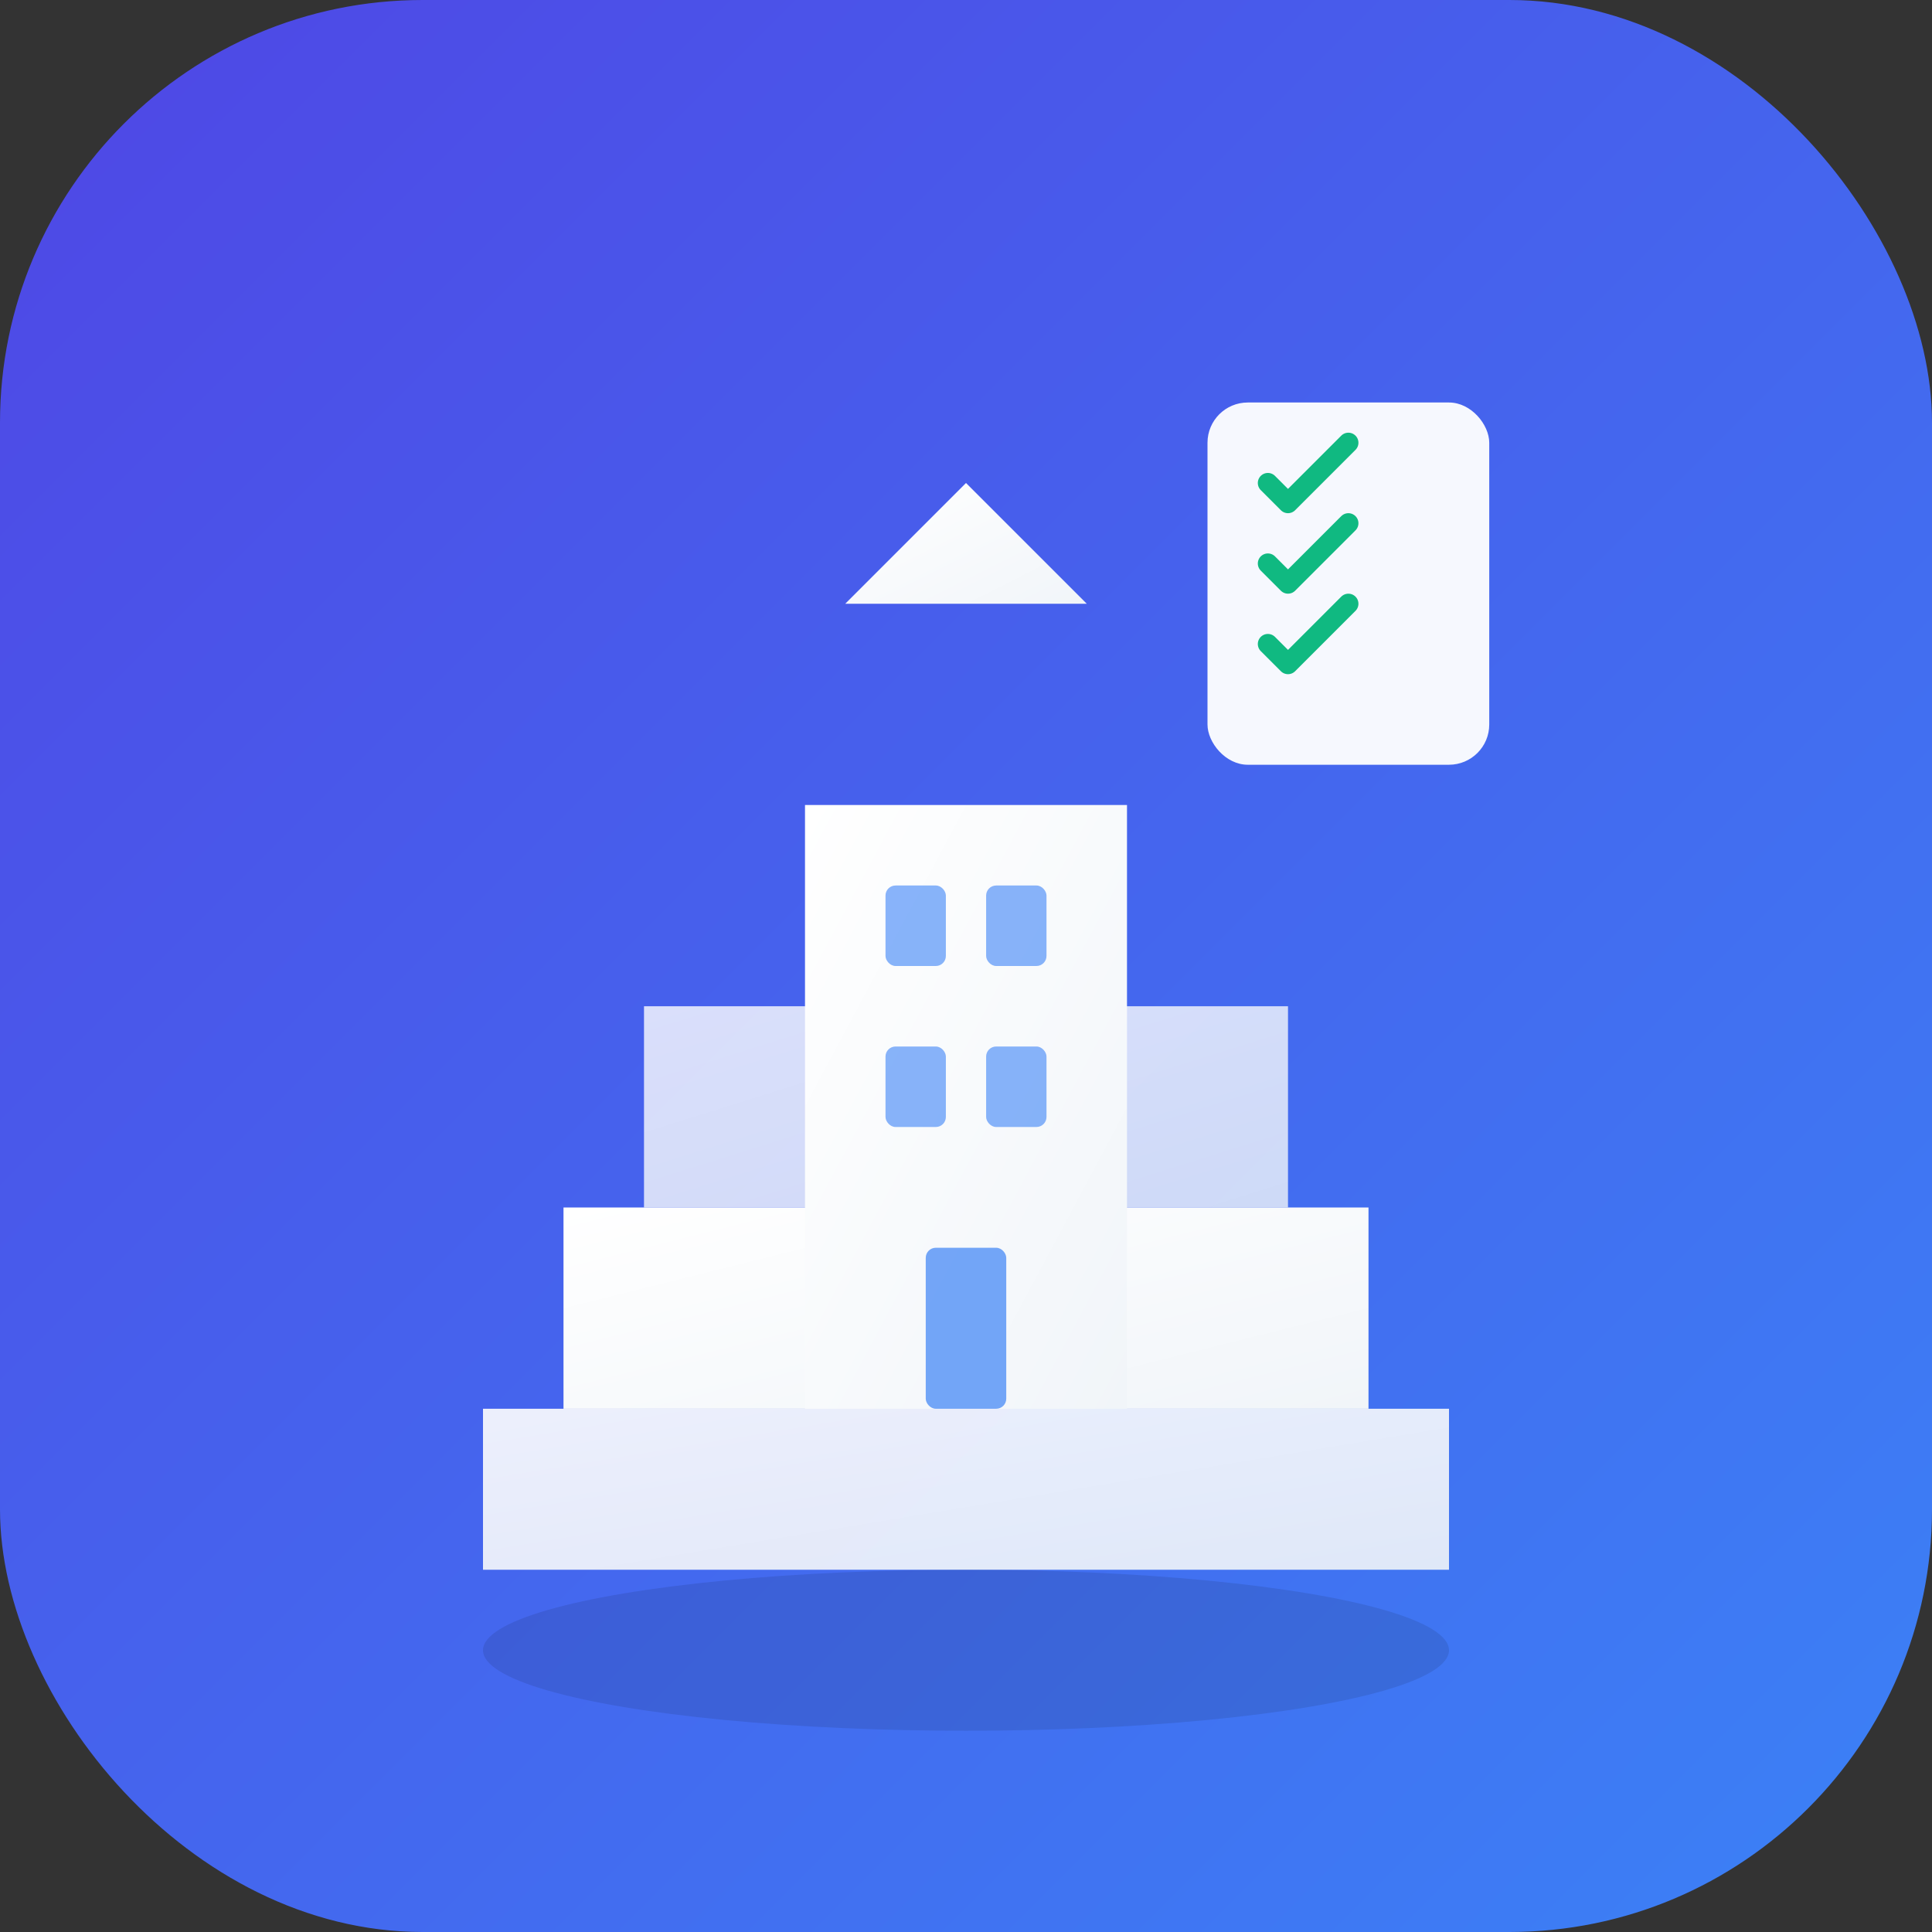 <?xml version="1.0" encoding="UTF-8"?>
<svg width="192" height="192" viewBox="0 0 192 192" fill="none" xmlns="http://www.w3.org/2000/svg">
  <rect x="0" y="0" width="192" height="192" fill="#333333" stroke="none"/>
  <!-- Modern gradient background -->
  <defs>
    <linearGradient id="bgGradient" x1="0%" y1="0%" x2="100%" y2="100%">
      <stop offset="0%" style="stop-color:#4F46E5;stop-opacity:1" />
      <stop offset="100%" style="stop-color:#3B82F6;stop-opacity:1" />
    </linearGradient>
    <linearGradient id="iconGradient" x1="0%" y1="0%" x2="100%" y2="100%">
      <stop offset="0%" style="stop-color:#FFFFFF;stop-opacity:1" />
      <stop offset="100%" style="stop-color:#F1F5F9;stop-opacity:1" />
    </linearGradient>
  </defs>

  <!-- Background with modern rounded corners -->
  <rect width="192" height="192" rx="42" fill="url(#bgGradient)"/>

  <!-- School building silhouette -->
  <path d="M48 140H144V156H48V140Z" fill="url(#iconGradient)" opacity="0.9"/>
  <path d="M56 120H136V140H56V120Z" fill="url(#iconGradient)"/>
  <path d="M64 100H128V120H64V100Z" fill="url(#iconGradient)" opacity="0.8"/>

  <!-- Central tower/main building -->
  <path d="M80 80H112V140H80V80Z" fill="url(#iconGradient)"/>
  <path d="M84 60H108L96 48L84 60Z" fill="url(#iconGradient)"/>

  <!-- Task checkmarks overlay -->
  <g transform="translate(120, 40)">
    <!-- Checklist background -->
    <rect x="0" y="0" width="28" height="36" rx="4" fill="#FFFFFF" opacity="0.95"/>
    <!-- Check marks -->
    <path d="M6 8L8 10L14 4" stroke="#10B981" stroke-width="2" stroke-linecap="round" stroke-linejoin="round"/>
    <path d="M6 16L8 18L14 12" stroke="#10B981" stroke-width="2" stroke-linecap="round" stroke-linejoin="round"/>
    <path d="M6 24L8 26L14 20" stroke="#10B981" stroke-width="2" stroke-linecap="round" stroke-linejoin="round"/>
  </g>

  <!-- Windows on building -->
  <rect x="88" y="88" width="6" height="8" rx="1" fill="#3B82F6" opacity="0.6"/>
  <rect x="98" y="88" width="6" height="8" rx="1" fill="#3B82F6" opacity="0.6"/>
  <rect x="88" y="104" width="6" height="8" rx="1" fill="#3B82F6" opacity="0.6"/>
  <rect x="98" y="104" width="6" height="8" rx="1" fill="#3B82F6" opacity="0.6"/>

  <!-- Door -->
  <rect x="92" y="124" width="8" height="16" rx="1" fill="#3B82F6" opacity="0.7"/>

  <!-- Subtle shadow/depth -->
  <ellipse cx="96" cy="164" rx="48" ry="8" fill="#000000" opacity="0.1"/>
</svg>
